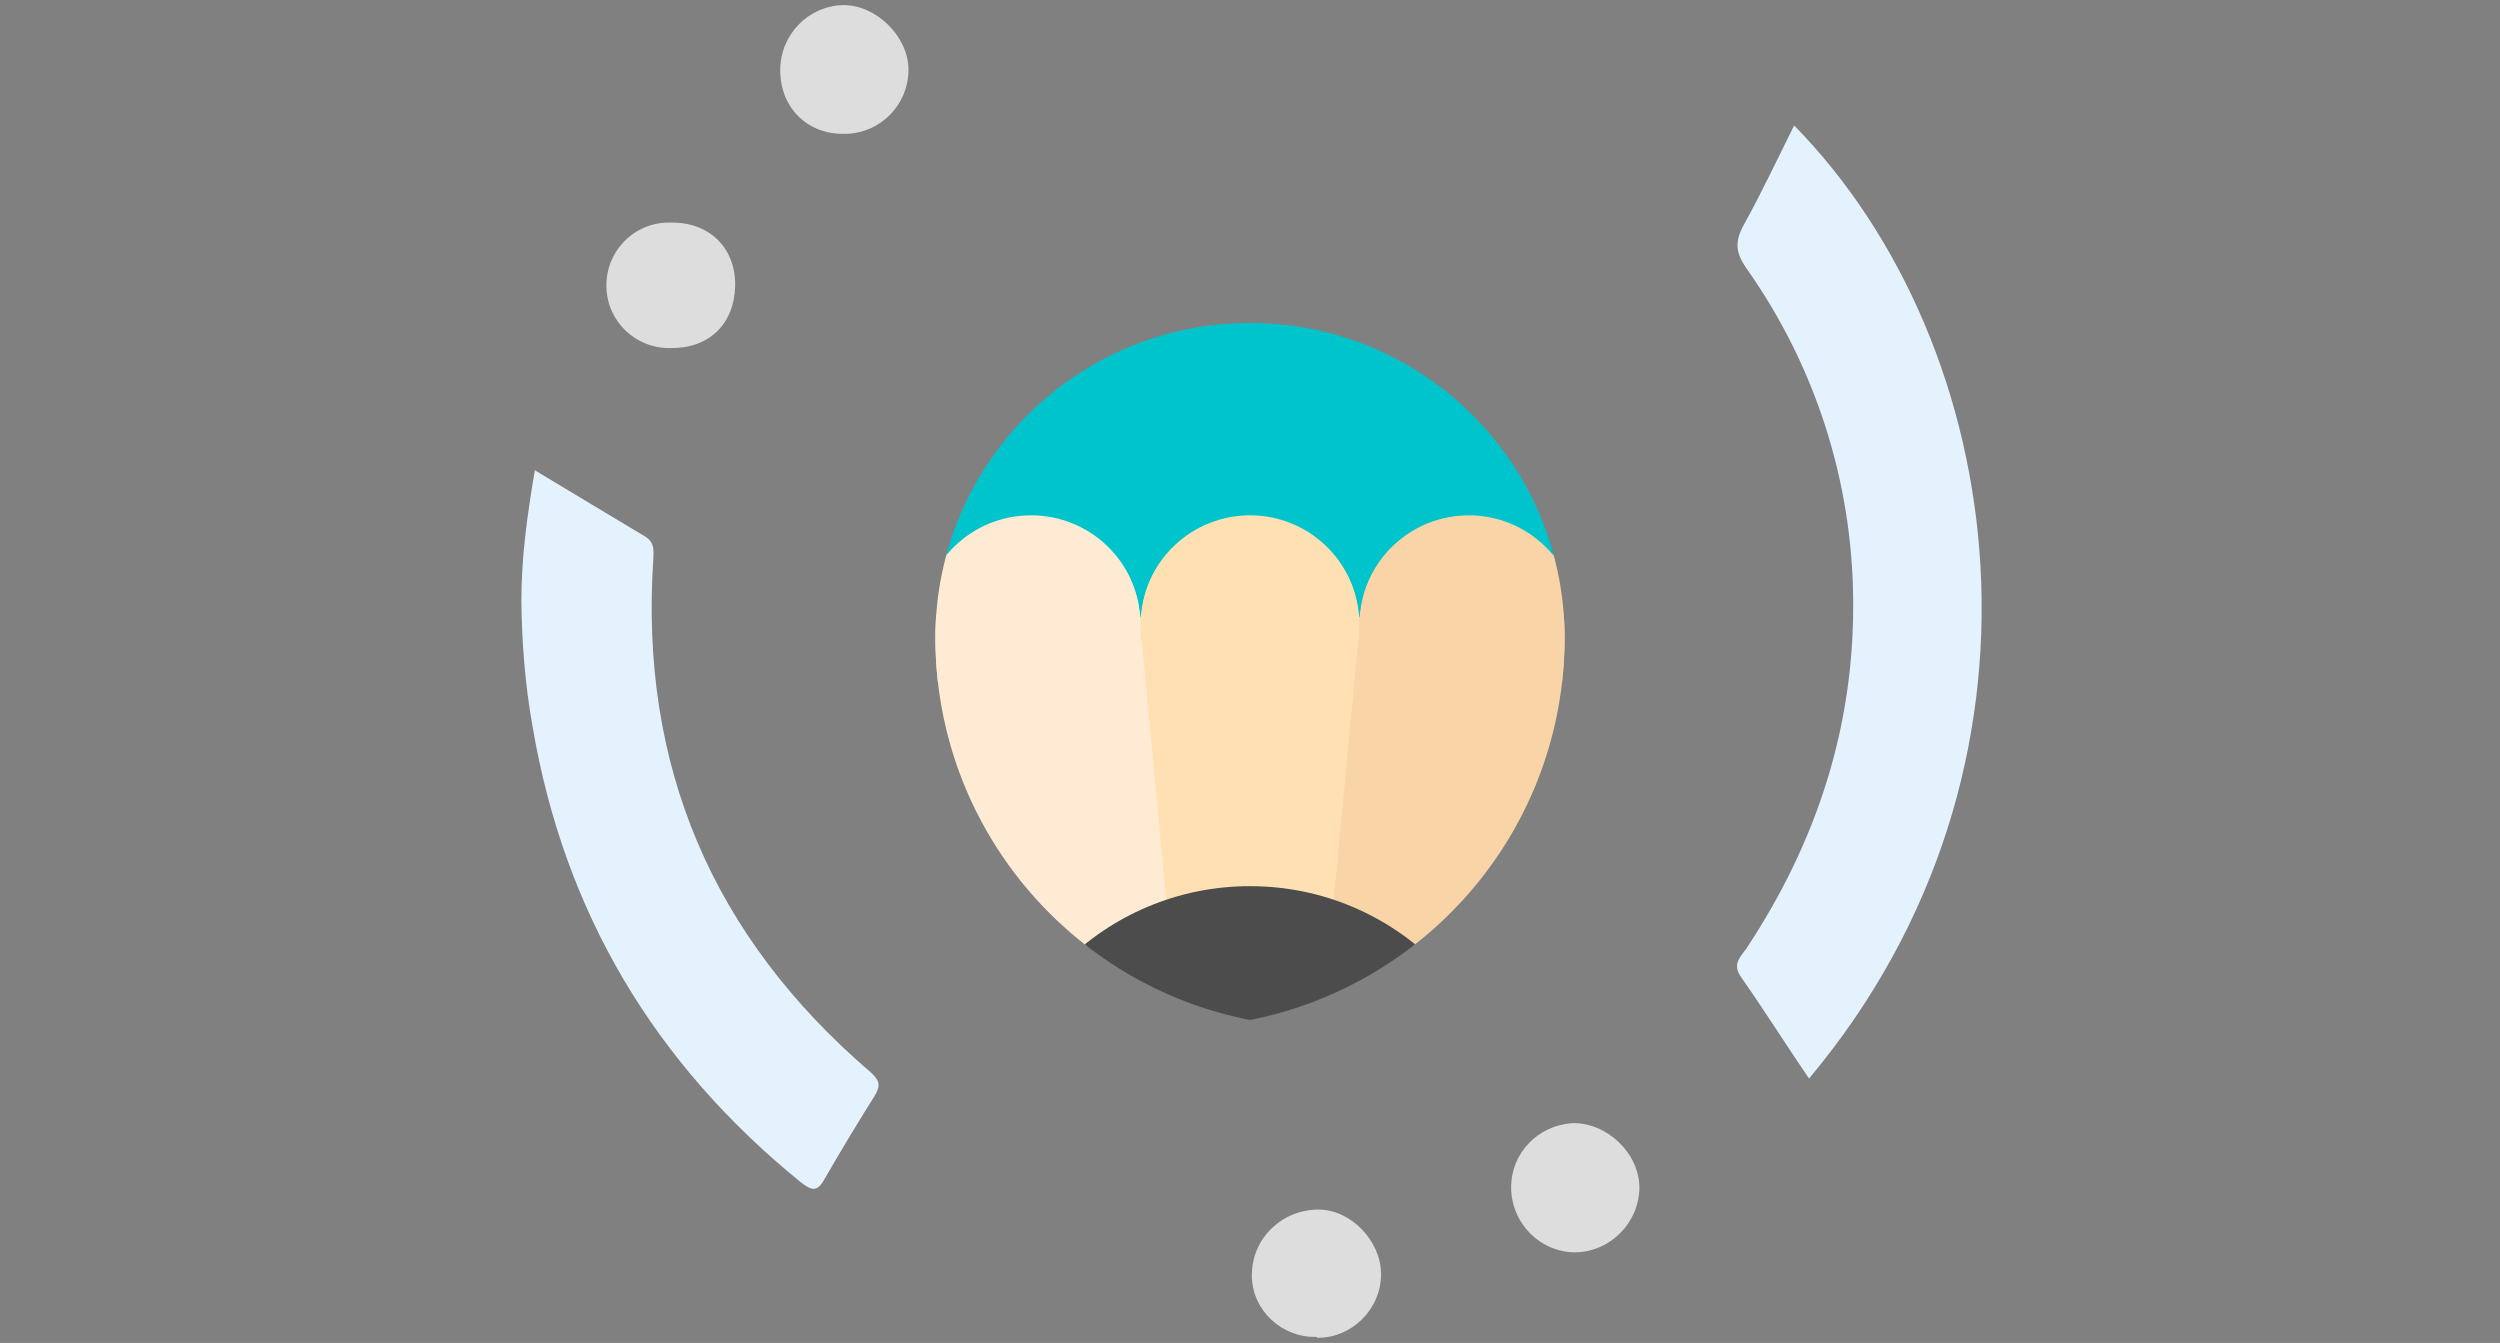 <?xml version="1.0" encoding="utf-8"?>
<!-- Generator: Adobe Illustrator 23.0.1, SVG Export Plug-In . SVG Version: 6.00 Build 0)  -->
<svg version="1.1" id="Camada_1" xmlns="http://www.w3.org/2000/svg" xmlns:xlink="http://www.w3.org/1999/xlink" x="0px" y="0px"
	 viewBox="0 0 538 289" style="enable-background:new 0 0 538 289;" xml:space="preserve">
<rect x="0" y="0" width="538" height="289" fill="#808080" stroke="none"/>
<style type="text/css">
	.st0{fill:#E3F2FD;}
	.st1{fill:#DDDDDD;}
	.st2{clip-path:url(#SVGID_2_);}
	.st3{fill:#FFEBD4;}
	.st4{fill:#F9D4A7;}
	.st5{fill:#FFE0B2;}
	.st6{clip-path:url(#SVGID_2_);fill:#4C4C4C;}
	.st7{clip-path:url(#SVGID_2_);fill:#00C4CC;}
</style>
<g>
	<title>icon-fly</title>
	<g>
		<path class="st0" d="M389.3,232.1c-5.1-7.5-9.7-14.8-14.6-21.8c-2.1-2.9,0-4.5,1.2-6.3c15-22.7,23.2-47.6,22.9-75
			c-0.2-25.5-8.2-50.4-23-71.3c-2.3-3.3-2.5-5.7-0.6-9.2c3.9-7,7.3-14.3,10.9-21.5C432.5,74.3,445.6,165,389.3,232.1z"/>
		<path class="st0" d="M115.1,101.2c8.3,5,16.1,9.7,23.8,14.3c1.9,1.2,1.8,2.9,1.7,4.7c-3,44.7,12.8,81.4,46.7,110.5
			c1.9,1.7,2.3,2.8,1,5c-3.7,5.9-7.4,12-10.9,18.1c-1.6,2.9-2.9,2.3-5.1,0.6c-31.4-25.5-50.9-58-57.7-98.1c-1.6-8.9-2.3-18-2.4-27
			C112.2,120.1,113.4,111.2,115.1,101.2z"/>
		<path class="st1" d="M181.4,28.8c-7.9,0-13.5-5.8-13.5-13.7c0-7.6,6-13.8,13.5-14c7.1-0.1,14,6.7,14.1,13.7
			c0.1,7.6-5.9,13.8-13.4,14C181.8,28.8,181.6,28.8,181.4,28.8z"/>
		<path class="st1" d="M339,269.5c-7.6,0-13.8-6.3-13.8-14c0-7.4,5.8-13.3,13.1-13.8c7.5-0.2,14.5,6.5,14.5,13.9
			C352.7,263.2,346.5,269.4,339,269.5z"/>
		<path class="st1" d="M283.3,287.7c-7.4,0.2-13.7-5.6-13.9-12.9c0-0.2,0-0.4,0-0.6c0.1-7.9,6.7-14,14.5-13.9
			c6.9,0.1,13.3,6.8,13.3,13.9c0,7.5-6.2,13.7-13.7,13.7C283.4,287.7,283.4,287.7,283.3,287.7z"/>
		<path class="st1" d="M144.4,74.9c-7.5,0.2-13.7-5.6-13.9-13.1s5.6-13.7,13.1-13.9c0.4,0,0.7,0,1.1,0c8.1,0,13.7,5.6,13.5,13.7
			C158,69.7,152.6,75,144.4,74.9z"/>
		<g>
			<g>
				<defs>
					<path id="SVGID_1_" d="M336.7,137.2c0-37.4-30.3-67.7-67.7-67.7s-67.7,30.3-67.7,67.7c0,40.8,29.1,74.8,67.7,82.3
						C307.6,211.9,336.7,178,336.7,137.2L336.7,137.2z"/>
				</defs>
				<clipPath id="SVGID_2_">
					<use xlink:href="#SVGID_1_"  style="overflow:visible;"/>
				</clipPath>
				<g class="st2">
					<rect x="198.3" y="132.2" class="st3" width="63.5" height="71.3"/>
					<rect x="276.2" y="132.2" class="st4" width="63.5" height="71.2"/>
					<g>
						<circle class="st3" cx="221.9" cy="134.3" r="23.6"/>
						<circle class="st5" cx="269" cy="134.3" r="23.6"/>
						<circle class="st4" cx="316.1" cy="134.3" r="23.6"/>
					</g>
					<polygon class="st5" points="286.1,203.4 292.4,136.8 245.6,136.8 251.9,203.4 					"/>
				</g>
				<circle class="st6" cx="269" cy="247.4" r="56.7"/>
				<path class="st7" d="M221.9,110.9c12.5,0,22.7,9.7,23.5,21.9h0.1c0.8-12.2,11-21.9,23.5-21.9c12.5,0,22.7,9.7,23.5,21.9h0.1
					c0.8-12.2,11-21.9,23.5-21.9c10.7,0,19.8,7.2,22.6,17V57.8H190.1v75h8.3C199.2,120.5,209.4,110.9,221.9,110.9z"/>
			</g>
		</g>
	</g>
</g>
</svg>
